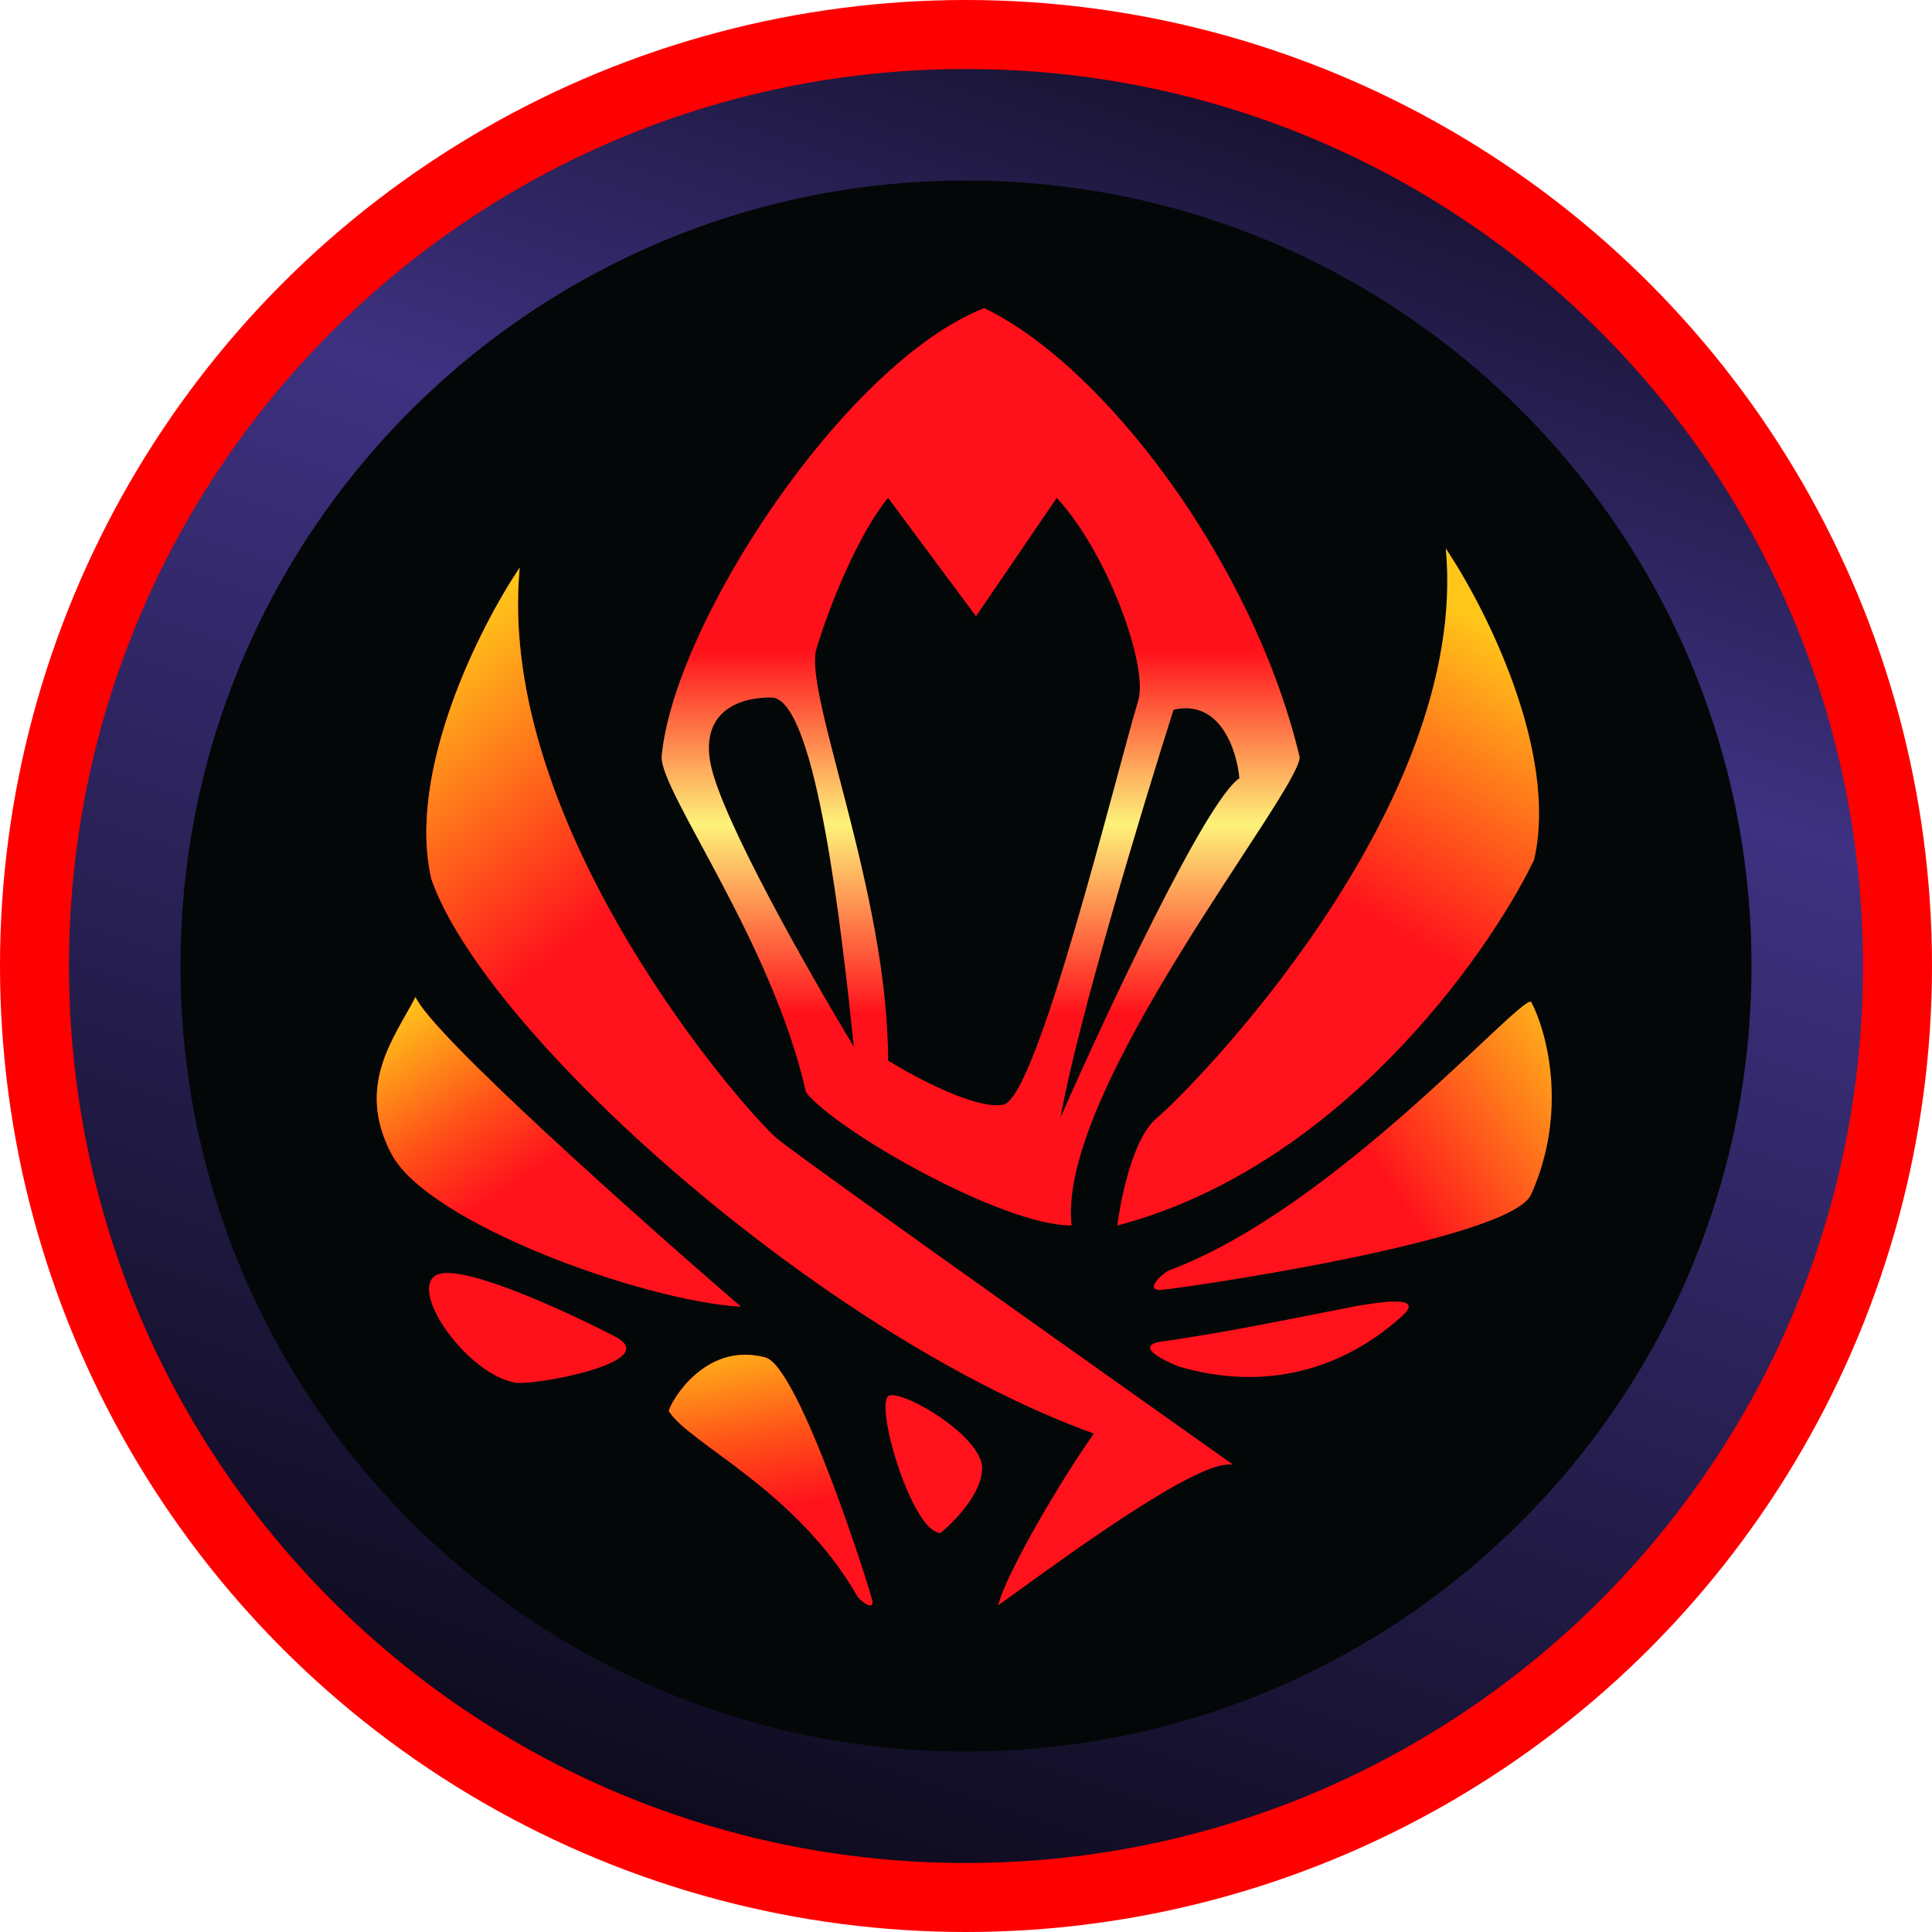 <svg viewBox="0 0 28 28" fill="none" xmlns="http://www.w3.org/2000/svg"><circle cx="14" cy="14" r="14" fill="#FF0000"></circle><path d="M26.192 14C26.192 20.733 20.733 26.192 14 26.192C7.266 26.192 1.808 20.733 1.808 14C1.808 7.266 7.266 1.808 14 1.808C20.733 1.808 26.192 7.266 26.192 14Z" fill="#040707" stroke="url(#icon-token-paint0_linear_4815_351)" stroke-width="1.616"></path><path d="M18.836 10.973C18.836 11.474 15.302 15.814 15.531 17.761C14.517 17.761 12.114 16.383 11.682 15.832C11.194 13.663 9.588 11.503 9.588 10.973C9.755 9.057 12.235 5.264 14.264 4.465C16.021 5.312 18.171 8.178 18.836 10.973Z" fill="url(#icon-token-paint1_linear_4815_351)"></path><g filter="url(#icon-token-filter0_dd_4815_351)"><path d="M14.543 16.009C14.15 16.088 13.265 15.616 12.871 15.37C12.871 12.94 11.642 10.047 11.832 9.406C12.042 8.704 12.465 7.707 12.871 7.216L14.145 8.931L15.315 7.216C16.058 8.017 16.646 9.661 16.496 10.154C16.179 11.201 15.035 15.911 14.543 16.009Z" fill="#040707"></path></g><g filter="url(#icon-token-filter1_dd_4815_351)"><path d="M17.962 11.279C17.477 11.602 16.032 14.69 15.37 16.194C15.612 14.824 16.563 11.684 17.008 10.286C17.689 10.129 17.927 10.883 17.962 11.279Z" fill="#040707"></path></g><g filter="url(#icon-token-filter2_dd_4815_351)"><path d="M11.206 10.11C11.839 10.213 12.202 13.526 12.375 15.171C11.745 14.132 10.448 11.855 10.297 11.062C10.146 10.268 10.781 10.094 11.206 10.11Z" fill="#040707"></path></g><path d="M16.767 16.202C16.339 16.557 16.193 17.761 16.193 17.761C19.381 16.923 21.549 13.877 22.234 12.46C22.59 10.9 21.528 8.802 20.953 7.948C21.309 11.736 17.196 15.848 16.767 16.202Z" fill="url(#icon-token-paint2_linear_4815_351)"></path><path d="M22.19 14.517C22.009 14.448 19.343 17.522 16.935 18.414C16.823 18.478 16.597 18.695 16.81 18.695C16.98 18.695 21.887 17.988 22.19 17.312C22.732 16.102 22.416 14.945 22.19 14.517Z" fill="url(#icon-token-paint3_linear_4815_351)"></path><path d="M9.693 20.45C9.985 20.922 11.554 21.598 12.434 23.146C12.49 23.215 12.665 23.346 12.641 23.2C12.622 23.084 11.587 19.804 11.091 19.673C10.202 19.437 9.708 20.344 9.693 20.45Z" fill="#FF111B"></path><path d="M9.693 20.45C9.985 20.922 11.554 21.598 12.434 23.146C12.49 23.215 12.665 23.346 12.641 23.2C12.622 23.084 11.587 19.804 11.091 19.673C10.202 19.437 9.708 20.344 9.693 20.45Z" fill="url(#icon-token-paint4_linear_4815_351)"></path><path d="M14.234 21.279C14.234 21.64 13.832 22.054 13.631 22.216C13.213 22.216 12.643 20.274 12.895 20.223C13.146 20.173 14.234 20.826 14.234 21.279Z" fill="#FF121C"></path><path fill-rule="evenodd" clip-rule="evenodd" d="M17.865 21.225C17.865 21.225 11.694 16.86 11.265 16.506C10.837 16.151 7.175 12.014 7.532 8.227C6.956 9.081 5.894 11.179 6.251 12.738C7.03 14.978 11.92 19.357 15.857 20.776C15.373 21.452 14.569 22.832 14.471 23.26C14.554 23.201 14.65 23.132 14.757 23.054C15.665 22.398 17.349 21.182 17.834 21.224L17.834 21.224C17.844 21.224 17.854 21.225 17.865 21.225Z" fill="#FF131D"></path><path fill-rule="evenodd" clip-rule="evenodd" d="M17.865 21.225C17.865 21.225 11.694 16.86 11.265 16.506C10.837 16.151 7.175 12.014 7.532 8.227C6.956 9.081 5.894 11.179 6.251 12.738C7.03 14.978 11.92 19.357 15.857 20.776C15.373 21.452 14.569 22.832 14.471 23.26C14.554 23.201 14.65 23.132 14.757 23.054C15.665 22.398 17.349 21.182 17.834 21.224L17.834 21.224C17.844 21.224 17.854 21.225 17.865 21.225Z" fill="url(#icon-token-paint5_linear_4815_351)"></path><path d="M19.664 18.927C18.24 19.209 17.651 19.324 16.906 19.433C16.4 19.48 16.82 19.703 17.094 19.808C18.771 20.292 19.88 19.474 20.322 19.072C20.676 18.751 19.933 18.884 19.664 18.927Z" fill="#FF121C"></path><path d="M6.022 14.449C6.252 14.985 9.259 17.664 10.734 18.936C9.311 18.851 6.203 17.727 5.674 16.724C5.145 15.721 5.729 15.023 6.022 14.449Z" fill="#FF141E"></path><path d="M6.022 14.449C6.252 14.985 9.259 17.664 10.734 18.936C9.311 18.851 6.203 17.727 5.674 16.724C5.145 15.721 5.729 15.023 6.022 14.449Z" fill="url(#icon-token-paint6_linear_4815_351)"></path><path d="M6.37 18.462C6.777 18.346 8.221 19.012 8.892 19.359C9.673 19.736 7.723 20.088 7.461 20.038C6.728 19.899 5.86 18.608 6.37 18.462Z" fill="#FF111B"></path><defs><filter id="icon-token-filter0_dd_4815_351" x="10.52" y="5.924" width="7.293" height="11.387" filterUnits="userSpaceOnUse" color-interpolation-filters="sRGB"><feFlood flood-opacity="0" result="BackgroundImageFix"></feFlood><feColorMatrix in="SourceAlpha" type="matrix" values="0 0 0 0 0 0 0 0 0 0 0 0 0 0 0 0 0 0 127 0" result="hardAlpha"></feColorMatrix><feOffset></feOffset><feGaussianBlur stdDeviation="0.646"></feGaussianBlur><feComposite in2="hardAlpha" operator="out"></feComposite><feColorMatrix type="matrix" values="0 0 0 0 1 0 0 0 0 1 0 0 0 0 1 0 0 0 1 0"></feColorMatrix><feBlend mode="normal" in2="BackgroundImageFix" result="effect1_dropShadow_4815_351"></feBlend><feColorMatrix in="SourceAlpha" type="matrix" values="0 0 0 0 0 0 0 0 0 0 0 0 0 0 0 0 0 0 127 0" result="hardAlpha"></feColorMatrix><feOffset></feOffset><feGaussianBlur stdDeviation="0.525"></feGaussianBlur><feComposite in2="hardAlpha" operator="out"></feComposite><feColorMatrix type="matrix" values="0 0 0 0 1 0 0 0 0 0.849 0 0 0 0 0 0 0 0 1 0"></feColorMatrix><feBlend mode="normal" in2="effect1_dropShadow_4815_351" result="effect2_dropShadow_4815_351"></feBlend><feBlend mode="normal" in="SourceGraphic" in2="effect2_dropShadow_4815_351" result="shape"></feBlend></filter><filter id="icon-token-filter1_dd_4815_351" x="14.885" y="9.78" width="3.561" height="6.898" filterUnits="userSpaceOnUse" color-interpolation-filters="sRGB"><feFlood flood-opacity="0" result="BackgroundImageFix"></feFlood><feColorMatrix in="SourceAlpha" type="matrix" values="0 0 0 0 0 0 0 0 0 0 0 0 0 0 0 0 0 0 127 0" result="hardAlpha"></feColorMatrix><feOffset></feOffset><feGaussianBlur stdDeviation="0.242"></feGaussianBlur><feComposite in2="hardAlpha" operator="out"></feComposite><feColorMatrix type="matrix" values="0 0 0 0 1 0 0 0 0 0.944 0 0 0 0 0.627 0 0 0 1 0"></feColorMatrix><feBlend mode="normal" in2="BackgroundImageFix" result="effect1_dropShadow_4815_351"></feBlend><feColorMatrix in="SourceAlpha" type="matrix" values="0 0 0 0 0 0 0 0 0 0 0 0 0 0 0 0 0 0 127 0" result="hardAlpha"></feColorMatrix><feOffset></feOffset><feGaussianBlur stdDeviation="0.242"></feGaussianBlur><feComposite in2="hardAlpha" operator="out"></feComposite><feColorMatrix type="matrix" values="0 0 0 0 1 0 0 0 0 0.849 0 0 0 0 0 0 0 0 1 0"></feColorMatrix><feBlend mode="normal" in2="effect1_dropShadow_4815_351" result="effect2_dropShadow_4815_351"></feBlend><feBlend mode="normal" in="SourceGraphic" in2="effect2_dropShadow_4815_351" result="shape"></feBlend></filter><filter id="icon-token-filter2_dd_4815_351" x="9.789" y="9.624" width="3.071" height="6.031" filterUnits="userSpaceOnUse" color-interpolation-filters="sRGB"><feFlood flood-opacity="0" result="BackgroundImageFix"></feFlood><feColorMatrix in="SourceAlpha" type="matrix" values="0 0 0 0 0 0 0 0 0 0 0 0 0 0 0 0 0 0 127 0" result="hardAlpha"></feColorMatrix><feOffset></feOffset><feGaussianBlur stdDeviation="0.242"></feGaussianBlur><feComposite in2="hardAlpha" operator="out"></feComposite><feColorMatrix type="matrix" values="0 0 0 0 1 0 0 0 0 0.944 0 0 0 0 0.627 0 0 0 1 0"></feColorMatrix><feBlend mode="normal" in2="BackgroundImageFix" result="effect1_dropShadow_4815_351"></feBlend><feColorMatrix in="SourceAlpha" type="matrix" values="0 0 0 0 0 0 0 0 0 0 0 0 0 0 0 0 0 0 127 0" result="hardAlpha"></feColorMatrix><feOffset></feOffset><feGaussianBlur stdDeviation="0.242"></feGaussianBlur><feComposite in2="hardAlpha" operator="out"></feComposite><feColorMatrix type="matrix" values="0 0 0 0 1 0 0 0 0 0.849 0 0 0 0 0 0 0 0 1 0"></feColorMatrix><feBlend mode="normal" in2="effect1_dropShadow_4815_351" result="effect2_dropShadow_4815_351"></feBlend><feBlend mode="normal" in="SourceGraphic" in2="effect2_dropShadow_4815_351" result="shape"></feBlend></filter><linearGradient id="icon-token-paint0_linear_4815_351" x1="19.144" y1="-0.425" x2="10.006" y2="27" gradientUnits="userSpaceOnUse"><stop stop-color="#0D0A1B"></stop><stop offset="0.335" stop-color="#3E3181"></stop><stop offset="1" stop-color="#0D0A1B"></stop></linearGradient><linearGradient id="icon-token-paint1_linear_4815_351" x1="14.196" y1="4.465" x2="14.196" y2="16.157" gradientUnits="userSpaceOnUse"><stop offset="0.425" stop-color="#FF111B"></stop><stop offset="0.64" stop-color="#FDF27A"></stop><stop offset="0.875" stop-color="#FF111B"></stop></linearGradient><linearGradient id="icon-token-paint2_linear_4815_351" x1="22.305" y1="9.512" x2="20.032" y2="13.403" gradientUnits="userSpaceOnUse"><stop stop-color="#FFC61A"></stop><stop offset="1" stop-color="#FF121C"></stop></linearGradient><linearGradient id="icon-token-paint3_linear_4815_351" x1="23.254" y1="15.062" x2="20.111" y2="17.177" gradientUnits="userSpaceOnUse"><stop stop-color="#FFC71B"></stop><stop offset="1" stop-color="#FF121C"></stop></linearGradient><linearGradient id="icon-token-paint4_linear_4815_351" x1="9.589" y1="19.42" x2="10.065" y2="22.082" gradientUnits="userSpaceOnUse"><stop stop-color="#FFC61A"></stop><stop offset="0.621" stop-color="#FF4F18"></stop><stop offset="1" stop-color="#FF121C"></stop></linearGradient><linearGradient id="icon-token-paint5_linear_4815_351" x1="6.179" y1="9.379" x2="9.09" y2="13.053" gradientUnits="userSpaceOnUse"><stop stop-color="#FFC61A"></stop><stop offset="1" stop-color="#FF121C"></stop></linearGradient><linearGradient id="icon-token-paint6_linear_4815_351" x1="5.46" y1="14.793" x2="7.14" y2="17.383" gradientUnits="userSpaceOnUse"><stop stop-color="#FFC61A"></stop><stop offset="0.621" stop-color="#FF4F18"></stop><stop offset="1" stop-color="#FF121C"></stop></linearGradient></defs></svg>